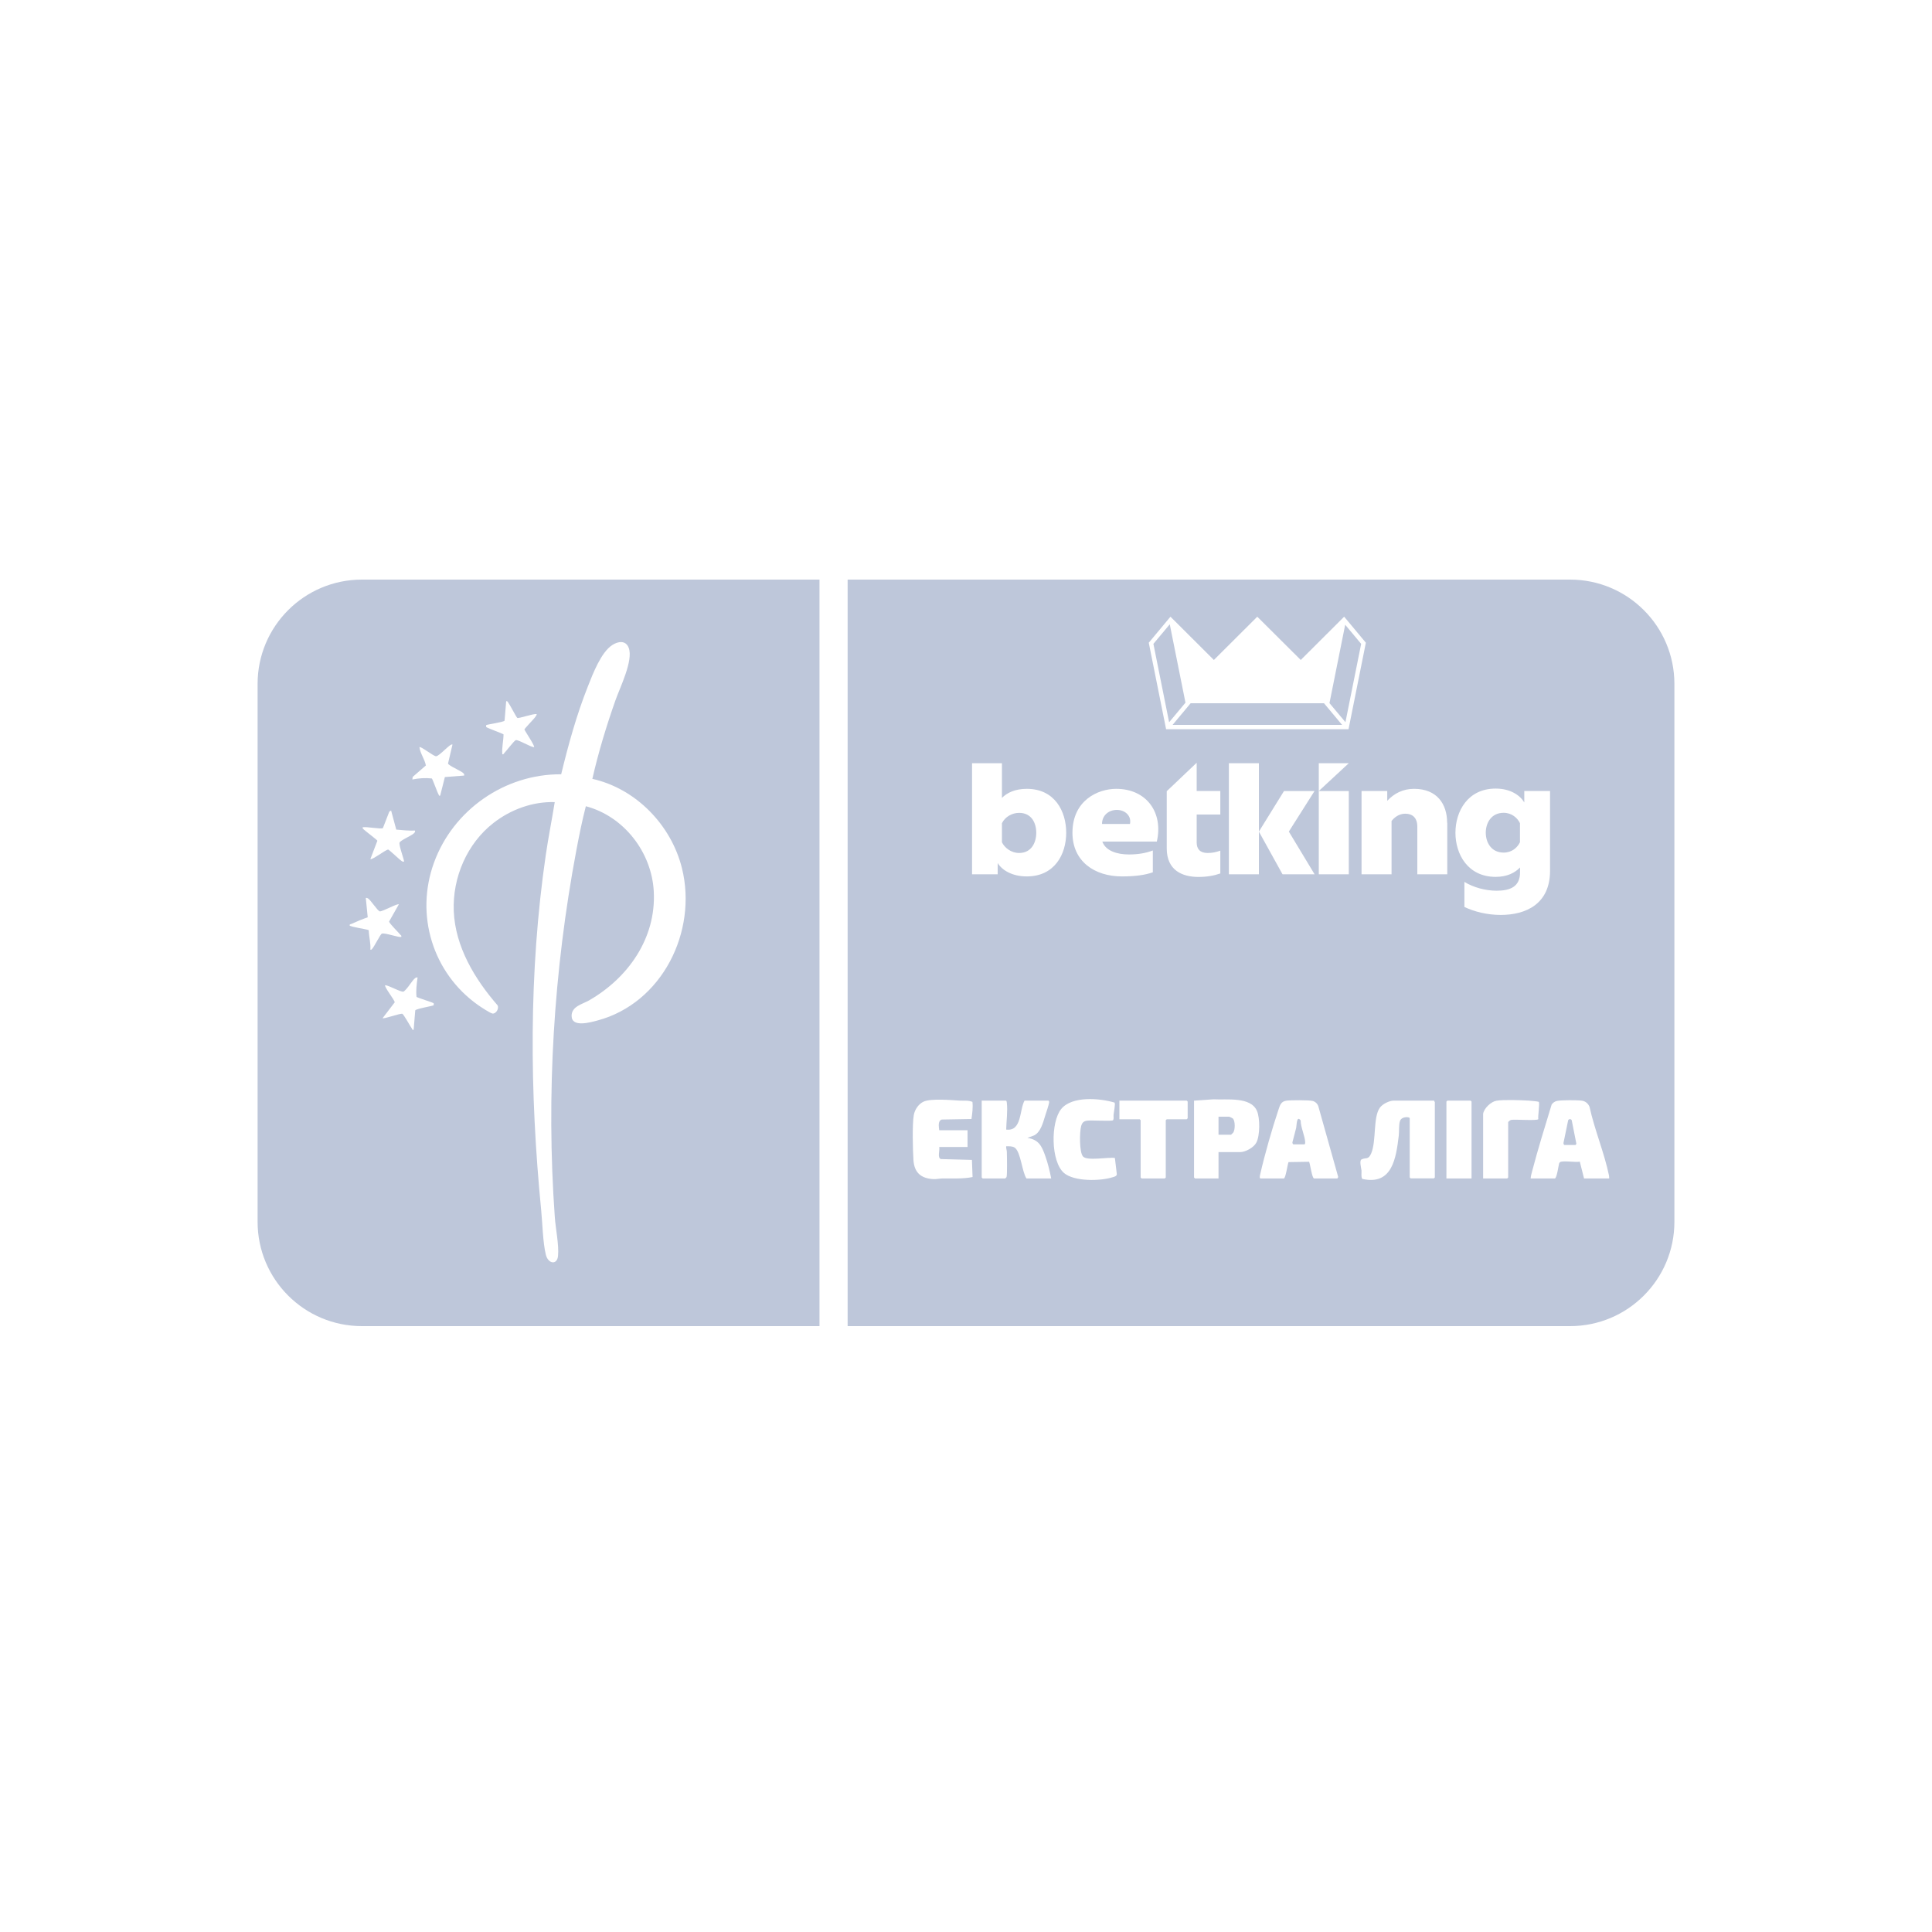 <svg width="30" height="30" viewBox="0 0 30 30" fill="none" xmlns="http://www.w3.org/2000/svg">
<path d="M20.127 17.513C20.11 17.587 20.087 17.662 20.069 17.736C20.066 17.747 20.074 17.766 20.084 17.77H20.254C20.266 17.77 20.267 17.748 20.267 17.738C20.264 17.641 20.196 17.503 20.197 17.398C20.132 17.313 20.136 17.472 20.127 17.513Z" fill="#BEC7DA"/>
<path d="M24.35 17.397L24.278 17.746C24.275 17.757 24.282 17.776 24.293 17.779H24.463C24.468 17.779 24.479 17.764 24.477 17.756L24.406 17.397C24.399 17.372 24.357 17.372 24.35 17.397Z" fill="#BEC7DA"/>
<path d="M19.086 17.34H18.921V17.62H19.116C19.116 17.62 19.147 17.591 19.151 17.585C19.18 17.54 19.181 17.41 19.146 17.37C19.139 17.363 19.091 17.34 19.086 17.34Z" fill="#BEC7DA"/>
<path d="M18.208 11.256H20.84L20.559 10.92H18.488L18.208 11.256Z" fill="#BEC7DA"/>
<path d="M18.408 10.911L18.164 9.694L17.91 9.998L18.154 11.215L18.408 10.911Z" fill="#BEC7DA"/>
<path d="M15.825 13.245C16.018 13.245 16.091 13.081 16.091 12.931C16.091 12.78 16.018 12.622 15.825 12.622C15.715 12.622 15.606 12.684 15.558 12.783V13.079C15.599 13.162 15.698 13.245 15.825 13.245Z" fill="#BEC7DA"/>
<path d="M17.343 12.576C17.217 12.576 17.112 12.66 17.112 12.794H17.546C17.573 12.669 17.47 12.576 17.343 12.576Z" fill="#BEC7DA"/>
<path d="M21.136 9.998L20.888 9.701L20.644 10.918L20.892 11.214L21.136 9.998Z" fill="#BEC7DA"/>
<path d="M24.38 9H13.162V20.592H24.38C25.275 20.592 26 19.867 26 18.972V10.62C26 9.725 25.275 9 24.38 9ZM23.225 12.245C23.456 12.245 23.605 12.352 23.669 12.46V12.282H24.069V13.521C24.069 14.038 23.694 14.207 23.303 14.207C23.096 14.207 22.895 14.158 22.739 14.083V13.694C22.879 13.78 23.066 13.831 23.241 13.831C23.448 13.831 23.603 13.769 23.603 13.548V13.47C23.525 13.551 23.405 13.616 23.225 13.616C22.791 13.616 22.6 13.263 22.6 12.931C22.6 12.598 22.791 12.245 23.225 12.245ZM21.958 12.249C22.313 12.249 22.471 12.485 22.471 12.775H22.473V13.576H22.008V12.837C22.008 12.7 21.935 12.635 21.821 12.635C21.718 12.635 21.648 12.698 21.608 12.748V13.576H21.142V12.282H21.541V12.435C21.649 12.319 21.786 12.249 21.958 12.249ZM18.175 9.576L18.849 10.248L19.523 9.576L20.198 10.248L20.872 9.576L21.209 9.98L20.94 11.323H18.107L17.838 9.98L18.175 9.576ZM19.938 12.283H20.412L20.013 12.913L20.413 13.576H19.915L19.548 12.913V13.576H19.082V11.851H19.548V12.913L19.938 12.283ZM18.751 13.245C18.827 13.245 18.88 13.233 18.949 13.209V13.563C18.847 13.598 18.742 13.617 18.609 13.617C18.359 13.617 18.117 13.515 18.117 13.173V12.286L18.582 11.844V12.282H18.949V12.648H18.582V13.082C18.582 13.184 18.635 13.245 18.751 13.245ZM17.332 12.249C17.805 12.249 18.067 12.62 17.963 13.068H17.117C17.168 13.211 17.343 13.268 17.529 13.268C17.675 13.268 17.793 13.247 17.901 13.206V13.545C17.78 13.588 17.625 13.609 17.421 13.609C16.995 13.609 16.653 13.374 16.653 12.932C16.653 12.427 17.049 12.249 17.332 12.249ZM15.094 11.851H15.558V12.39C15.636 12.31 15.763 12.249 15.944 12.249C16.378 12.249 16.556 12.597 16.556 12.931C16.556 13.264 16.377 13.609 15.944 13.609C15.712 13.609 15.556 13.508 15.492 13.401V13.576H15.094V11.851ZM14.584 17.55H15.024V17.81H14.584C14.597 17.857 14.55 17.979 14.611 17.998L15.092 18.011L15.102 18.277C14.951 18.308 14.793 18.297 14.639 18.299C14.591 18.299 14.544 18.312 14.489 18.309C14.298 18.297 14.197 18.206 14.184 18.014C14.174 17.859 14.164 17.459 14.189 17.316C14.204 17.23 14.263 17.141 14.344 17.105C14.458 17.055 14.766 17.082 14.899 17.09C14.966 17.094 15.036 17.083 15.1 17.11C15.11 17.197 15.097 17.291 15.085 17.376L14.624 17.384C14.559 17.405 14.579 17.496 14.584 17.55ZM15.939 18.299C15.871 18.202 15.85 17.885 15.757 17.821C15.722 17.796 15.666 17.799 15.624 17.799C15.62 17.829 15.633 17.855 15.634 17.884C15.636 17.941 15.642 18.251 15.629 18.279C15.626 18.283 15.609 18.299 15.609 18.299H15.259L15.244 18.284V17.09H15.619C15.632 17.094 15.633 17.113 15.634 17.124C15.649 17.251 15.627 17.411 15.624 17.54C15.869 17.572 15.828 17.235 15.909 17.09H16.278C16.285 17.09 16.292 17.105 16.292 17.113C16.29 17.145 16.242 17.288 16.228 17.33C16.196 17.433 16.16 17.578 16.059 17.63L15.954 17.669C16.129 17.696 16.177 17.796 16.23 17.947C16.27 18.057 16.301 18.185 16.323 18.299H15.939ZM17.27 18.282C17.081 18.341 16.68 18.348 16.523 18.215C16.315 18.038 16.313 17.423 16.478 17.221C16.645 17.015 17.078 17.052 17.307 17.121C17.322 17.143 17.295 17.27 17.292 17.306C17.288 17.336 17.3 17.371 17.282 17.396C17.259 17.412 16.95 17.394 16.887 17.401C16.828 17.407 16.802 17.432 16.787 17.49C16.764 17.576 16.757 17.893 16.818 17.959C16.883 18.03 17.211 17.965 17.312 17.981L17.342 18.234C17.339 18.267 17.296 18.274 17.27 18.282ZM18.442 17.365L18.427 17.38H18.117L18.102 17.395V18.284L18.087 18.299H17.727L17.712 18.284V17.395L17.697 17.38H17.382V17.09H18.427L18.442 17.105V17.365ZM19.508 17.743C19.468 17.819 19.34 17.89 19.255 17.89H18.921V18.299H18.556L18.541 18.284V17.091L18.845 17.07C19.045 17.082 19.418 17.025 19.517 17.248C19.567 17.359 19.566 17.636 19.508 17.743ZM20.764 18.299H20.404C20.372 18.289 20.345 18.079 20.328 18.04L20.008 18.045C19.993 18.081 19.963 18.299 19.935 18.299H19.575C19.551 18.299 19.566 18.245 19.569 18.232C19.639 17.925 19.753 17.527 19.853 17.228C19.876 17.159 19.892 17.103 19.976 17.091C20.04 17.082 20.322 17.081 20.38 17.095C20.421 17.104 20.456 17.136 20.47 17.175L20.779 18.274C20.779 18.282 20.769 18.299 20.764 18.299ZM20.944 12.283V13.576H20.478V11.851H20.944L20.478 12.283H20.944ZM22.28 18.283L22.265 18.298H21.905L21.89 18.283V17.364C21.89 17.341 21.768 17.331 21.74 17.404C21.718 17.458 21.728 17.572 21.72 17.634C21.678 17.98 21.621 18.412 21.153 18.306C21.131 18.266 21.145 18.217 21.141 18.173C21.136 18.135 21.106 18.021 21.141 18.004C21.21 17.968 21.247 18.017 21.293 17.907C21.374 17.71 21.319 17.35 21.426 17.201C21.468 17.142 21.574 17.09 21.645 17.09H22.27C22.267 17.099 22.28 17.111 22.28 17.114V18.283ZM22.85 18.299H22.46V17.105L22.475 17.09H22.835L22.85 17.105V18.299ZM23.464 17.39C23.452 17.392 23.419 17.418 23.419 17.425V18.284L23.404 18.299H23.03V17.295C23.043 17.21 23.152 17.106 23.237 17.092C23.348 17.073 23.612 17.083 23.734 17.09C23.758 17.091 23.885 17.103 23.893 17.109C23.914 17.124 23.877 17.338 23.887 17.378C23.869 17.407 23.525 17.378 23.464 17.39ZM24.987 18.299H24.597L24.531 18.038C24.466 18.052 24.277 18.019 24.227 18.044C24.219 18.048 24.213 18.057 24.21 18.066C24.2 18.1 24.174 18.299 24.143 18.299H23.768C23.77 18.26 23.782 18.223 23.791 18.186C23.882 17.84 23.99 17.492 24.094 17.151C24.115 17.122 24.143 17.102 24.178 17.095C24.241 17.081 24.494 17.081 24.562 17.091C24.619 17.099 24.663 17.136 24.683 17.19C24.76 17.543 24.913 17.905 24.985 18.256H24.984C24.987 18.27 24.988 18.284 24.987 18.299Z" fill="#BEC7DA"/>
<path d="M23.349 13.239C23.475 13.239 23.562 13.162 23.602 13.078V12.782C23.562 12.7 23.475 12.622 23.349 12.621C23.155 12.621 23.071 12.78 23.071 12.93C23.071 13.08 23.155 13.239 23.349 13.239Z" fill="#BEC7DA"/>
<path d="M4 10.62V18.972C4 19.867 4.725 20.592 5.62 20.592H12.725V9H5.62C4.725 9 4 9.725 4 10.62ZM5.785 14.726C5.775 14.738 5.769 14.751 5.751 14.747C5.759 14.644 5.728 14.547 5.726 14.444C5.685 14.425 5.442 14.394 5.429 14.37C5.425 14.35 5.45 14.35 5.463 14.344C5.543 14.307 5.627 14.272 5.71 14.244L5.68 13.943C5.696 13.94 5.703 13.944 5.716 13.952C5.762 13.982 5.861 14.143 5.898 14.152C5.945 14.153 6.172 14.025 6.193 14.043L6.042 14.309C6.042 14.337 6.189 14.479 6.217 14.515C6.225 14.525 6.237 14.527 6.232 14.545V14.546C6.208 14.568 5.981 14.479 5.928 14.498C5.909 14.504 5.815 14.691 5.785 14.726ZM6.735 15.609C6.724 15.621 6.464 15.662 6.448 15.689L6.423 15.991C6.4 15.996 6.406 15.987 6.4 15.978C6.373 15.943 6.27 15.749 6.245 15.741C6.201 15.738 5.958 15.825 5.941 15.81L6.13 15.563C6.122 15.52 5.961 15.32 5.981 15.298C6.04 15.301 6.224 15.409 6.265 15.398C6.277 15.394 6.297 15.369 6.308 15.359C6.35 15.315 6.399 15.229 6.442 15.192C6.456 15.181 6.464 15.175 6.484 15.178C6.471 15.277 6.456 15.379 6.468 15.48C6.5 15.499 6.727 15.568 6.735 15.579C6.736 15.582 6.736 15.607 6.735 15.609ZM7.549 11.26C7.559 11.249 7.819 11.215 7.835 11.19L7.86 10.888C7.879 10.885 7.88 10.894 7.889 10.905C7.917 10.941 8.018 11.139 8.033 11.148C8.055 11.16 8.286 11.077 8.333 11.089C8.34 11.097 8.31 11.136 8.303 11.145C8.281 11.173 8.146 11.313 8.143 11.327C8.158 11.364 8.31 11.585 8.293 11.602C8.235 11.6 8.049 11.482 8.009 11.493C7.984 11.5 7.862 11.662 7.829 11.695C7.82 11.704 7.82 11.717 7.8 11.712C7.79 11.608 7.818 11.507 7.819 11.403C7.786 11.383 7.558 11.302 7.55 11.289C7.547 11.285 7.547 11.261 7.549 11.26ZM8.714 12.023C8.826 11.56 8.954 11.098 9.13 10.655C9.205 10.465 9.333 10.129 9.506 10.017C9.595 9.958 9.716 9.938 9.762 10.058C9.839 10.253 9.625 10.678 9.555 10.879C9.415 11.277 9.292 11.682 9.198 12.094C9.875 12.246 10.422 12.81 10.589 13.48C10.834 14.465 10.281 15.578 9.278 15.846C9.171 15.874 8.877 15.961 8.876 15.775C8.875 15.626 9.044 15.593 9.147 15.534C9.753 15.186 10.189 14.569 10.152 13.846C10.121 13.234 9.689 12.676 9.097 12.519C9.039 12.744 8.992 12.977 8.949 13.206C8.597 15.078 8.479 16.998 8.615 18.899C8.627 19.076 8.682 19.335 8.665 19.502C8.651 19.648 8.51 19.627 8.475 19.48C8.429 19.286 8.424 19.003 8.404 18.798C8.224 16.959 8.208 15.106 8.475 13.275C8.515 13.001 8.57 12.729 8.614 12.455C8.272 12.445 7.933 12.569 7.665 12.777C7.252 13.097 7.025 13.626 7.046 14.148C7.069 14.701 7.372 15.203 7.725 15.609C7.754 15.659 7.702 15.746 7.647 15.738C7.611 15.733 7.458 15.631 7.42 15.604C6.719 15.106 6.444 14.209 6.738 13.398C7.035 12.577 7.838 12.017 8.714 12.023ZM6.408 12.064L6.613 11.886C6.595 11.787 6.525 11.701 6.513 11.602C6.532 11.583 6.732 11.743 6.77 11.743C6.825 11.743 6.996 11.534 7.026 11.562L6.957 11.856C6.96 11.866 6.969 11.871 6.977 11.877C7.026 11.917 7.164 11.973 7.197 12.008C7.209 12.021 7.209 12.026 7.207 12.043L6.908 12.066L6.835 12.355C6.813 12.359 6.819 12.352 6.813 12.342C6.79 12.306 6.719 12.098 6.705 12.088C6.604 12.076 6.502 12.084 6.403 12.104L6.408 12.064ZM5.631 12.847C5.686 12.831 5.916 12.88 5.946 12.858L6.045 12.603L6.073 12.585L6.153 12.882C6.25 12.89 6.346 12.901 6.444 12.897C6.448 12.918 6.442 12.924 6.429 12.938C6.393 12.977 6.216 13.047 6.204 13.085C6.191 13.129 6.284 13.37 6.273 13.379C6.257 13.383 6.25 13.378 6.237 13.37C6.201 13.347 6.044 13.194 6.026 13.191C5.983 13.199 5.772 13.36 5.751 13.34L5.86 13.055C5.856 13.041 5.673 12.905 5.645 12.877H5.646C5.637 12.867 5.627 12.863 5.631 12.847Z" fill="#BEC7DA"/>
</svg>
